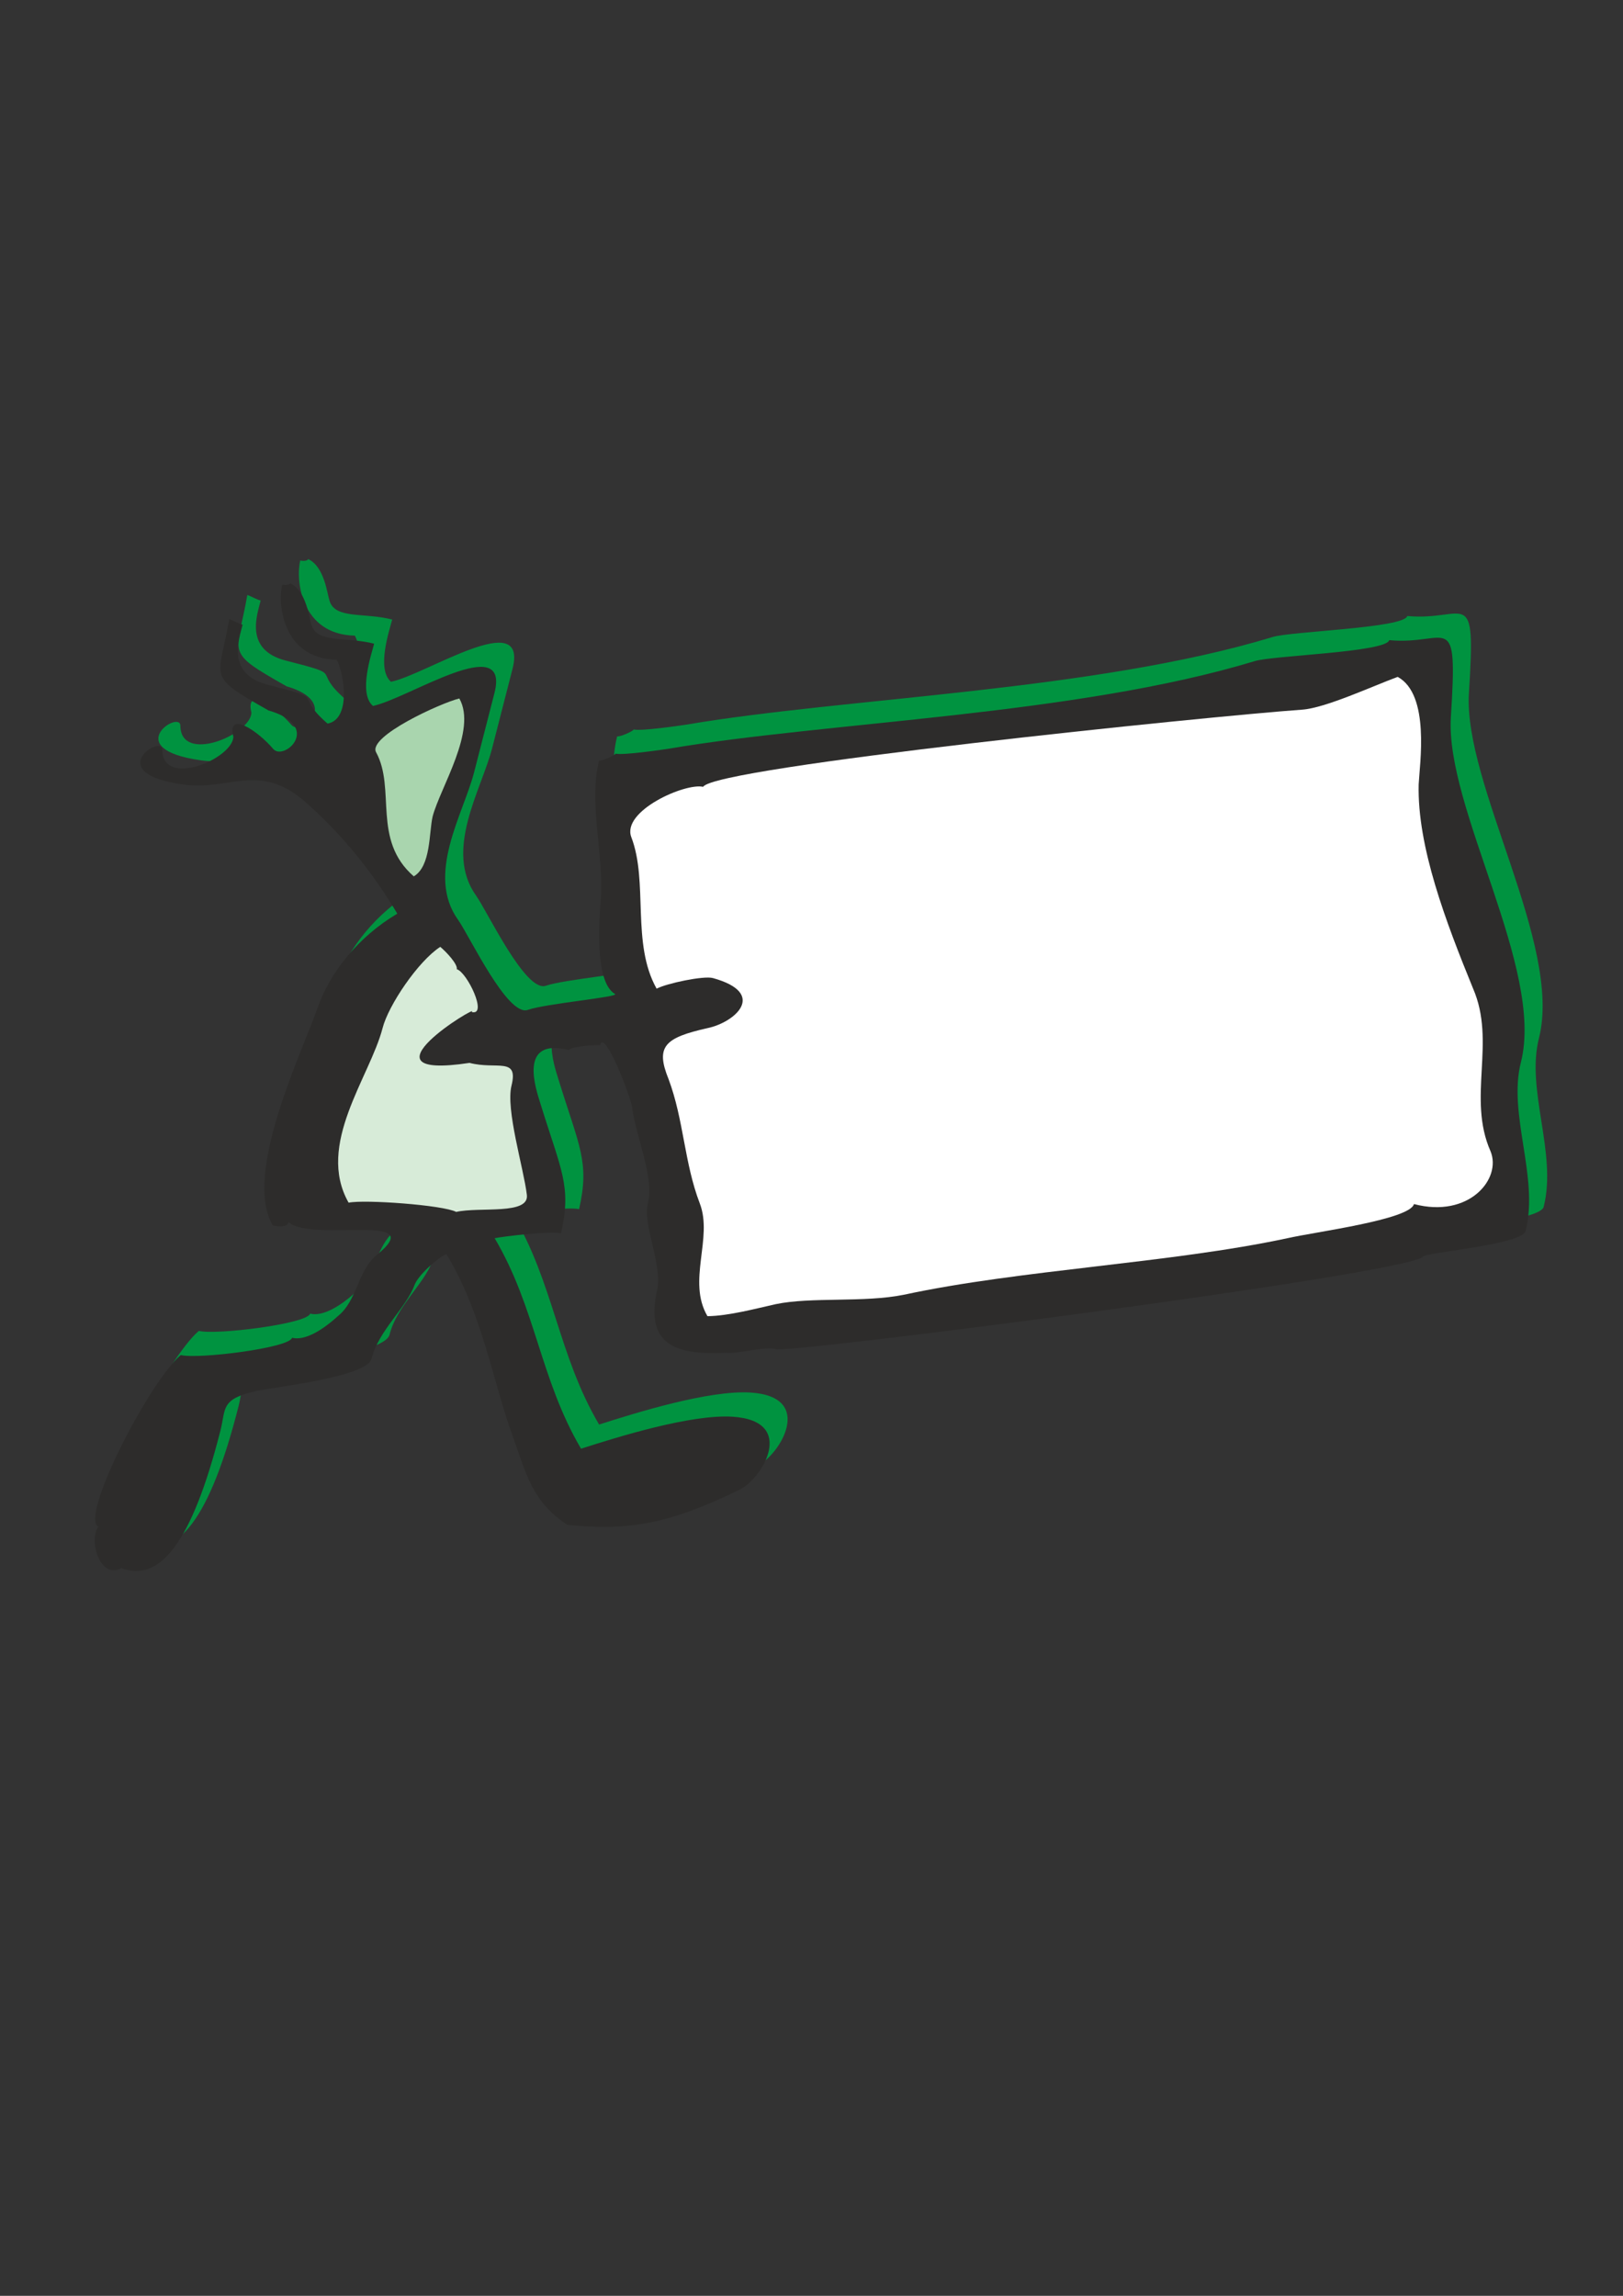 <?xml version="1.0" encoding="utf-8"?>
<!-- Created by UniConvertor 2.0rc4 (https://sk1project.net/) -->
<svg xmlns="http://www.w3.org/2000/svg" height="841.89pt" viewBox="0 0 595.276 841.89" width="595.276pt" version="1.1" xmlns:xlink="http://www.w3.org/1999/xlink" id="1ff7292e-f611-11ea-8780-dcc15c148e23">

<rect x="0" y="0" width="595.276" height="841.89" fill="#333333" stroke="none"/>

<g>
	<path style="fill:#009340;" d="M 244.286,432.321 C 242.27,440.169 249.182,453.489 247.814,463.425 242.774,484.593 254.582,488.049 273.014,487.257 276.902,487.689 287.27,484.809 291.014,485.817 291.302,488.193 522.638,458.385 528.542,451.977 528.902,450.465 565.406,447.585 566.198,442.473 571.166,422.817 559.574,399.705 564.47,380.625 573.11,346.353 536.678,287.529 538.766,254.121 541.358,213.513 537.902,227.913 516.158,225.897 515.006,230.361 473.246,231.513 466.766,233.601 401.246,253.473 309.662,255.849 251.846,265.713 249.038,266.145 235.07,268.161 232.406,267.513 232.262,268.089 227.582,270.249 226.358,270.033 222.47,285.225 228.014,303.945 227.006,320.361 226.502,327.777 224.486,351.177 232.19,355.641 233.99,356.721 206.774,359.169 200.222,361.473 192.806,364.137 178.766,334.257 174.662,328.497 162.71,311.865 176.534,289.689 180.494,274.425 L 187.982,245.265 C 193.814,222.369 156.302,247.353 143.414,250.017 137.942,245.337 142.91,230.937 143.846,227.193 133.55,224.529 122.966,227.121 120.878,220.353 119.942,217.545 119.006,207.825 113.03,205.017 112.886,205.593 111.374,205.881 110.15,205.521 108.422,212.073 110.006,232.665 130.166,233.097 132.902,238.497 135.422,254.841 126.782,256.497 113.606,245.121 127.718,248.073 104.822,242.241 89.414,238.281 94.382,225.321 95.606,220.209 94.238,219.921 91.934,218.553 90.71,218.193 86.822,240.657 81.998,238.569 105.11,251.673 125.198,257.505 110.726,270.393 106.838,265.785 101.078,259.017 89.774,251.529 92.222,261.393 91.79,269.457 66.302,280.185 66.158,266.145 66.158,260.169 43.694,274.641 73.718,278.817 90.71,281.265 101.51,270.537 118.286,284.937 133.622,298.329 144.782,313.449 152.342,326.193 137.87,334.761 127.502,348.009 123.11,360.753 117.494,376.737 95.534,421.953 106.694,440.529 108.134,440.889 112.094,441.393 112.454,439.305 121.238,447.009 164.942,435.201 144.566,451.545 137.726,457.377 137.654,468.105 130.526,473.793 128.798,475.377 120.086,483.297 113.75,481.713 112.814,485.457 79.262,489.633 72.926,488.049 61.262,497.985 35.846,547.449 42.686,550.977 38.942,556.305 43.55,570.489 51.11,566.169 65.006,571.497 76.886,557.529 87.542,515.481 89.486,507.561 87.542,504.177 100.646,501.225 107.846,499.713 141.398,496.041 142.91,489.345 145.502,479.049 155.438,470.985 158.678,462.345 159.974,458.745 167.462,452.121 170.342,451.041 183.446,472.425 187.55,498.273 194.462,517.209 199.646,531.465 201.59,541.761 214.766,550.329 236.726,552.489 251.486,550.329 277.982,537.369 285.974,533.553 299.15,512.169 275.246,510.657 260.054,509.721 233.414,518.001 219.734,522.393 204.686,496.833 203.174,470.769 188.054,445.209 191.006,444.561 208.646,442.473 212.39,443.409 216.35,426.057 212.462,420.585 204.83,395.817 203.39,391.065 196.262,371.337 215.342,376.233 215.414,374.937 225.35,374.217 226.718,374.433 228.23,368.025 238.022,393.513 238.454,397.113 239.75,407.625 246.662,422.889 244.286,432.321 L 244.286,432.321 Z" />
	<path style="fill:#2d2c2b;" d="M 237.662,441.177 C 235.646,449.025 242.558,462.345 241.19,472.281 236.15,493.449 247.958,496.905 266.39,496.113 270.278,496.545 280.646,493.665 284.39,494.673 284.678,497.049 516.014,467.241 521.918,460.833 522.278,459.321 558.782,456.441 559.574,451.329 564.542,431.673 552.95,408.561 557.846,389.481 566.486,355.209 530.054,296.385 532.142,262.977 534.734,222.369 531.278,236.769 509.534,234.753 508.382,239.217 466.622,240.369 460.142,242.457 394.622,262.329 303.038,264.705 245.222,274.569 242.414,275.001 228.446,277.017 225.782,276.369 225.638,276.945 220.958,279.105 219.734,278.889 215.846,294.081 221.39,312.801 220.382,329.217 219.878,336.633 217.862,360.033 225.566,364.497 227.366,365.577 200.15,368.025 193.598,370.329 186.182,372.993 172.142,343.113 168.038,337.353 156.086,320.721 169.91,298.545 173.87,283.281 L 181.358,254.121 C 187.19,231.225 149.678,256.209 136.79,258.873 131.318,254.193 136.286,239.793 137.222,236.049 126.926,233.385 116.342,235.977 114.254,229.209 113.318,226.401 112.382,216.681 106.406,213.873 106.262,214.449 104.75,214.737 103.526,214.377 101.798,220.929 103.382,241.521 123.542,241.953 126.278,247.353 128.798,263.697 120.158,265.353 106.982,253.977 121.094,256.929 98.198,251.097 82.79,247.137 87.758,234.177 88.982,229.065 87.614,228.777 85.31,227.409 84.086,227.049 80.198,249.513 75.374,247.425 98.486,260.529 118.574,266.361 104.102,279.249 100.214,274.641 94.454,267.873 83.15,260.385 85.598,270.249 85.166,278.313 59.678,289.041 59.534,275.001 59.534,269.025 37.07,283.497 67.094,287.673 84.086,290.121 94.886,279.393 111.662,293.793 126.998,307.185 138.158,322.305 145.718,335.049 131.246,343.617 120.878,356.865 116.486,369.609 110.87,385.593 88.91,430.809 100.07,449.385 101.51,449.745 105.47,450.249 105.83,448.161 114.614,455.865 158.318,444.057 137.942,460.401 131.102,466.233 131.03,476.961 123.902,482.649 122.174,484.233 113.462,492.153 107.126,490.569 106.19,494.313 72.638,498.489 66.302,496.905 54.638,506.841 29.222,556.305 36.062,559.833 32.318,565.161 36.926,579.345 44.486,575.025 58.382,580.353 70.262,566.385 80.918,524.337 82.862,516.417 80.918,513.033 94.022,510.081 101.222,508.569 134.774,504.897 136.286,498.201 138.878,487.905 148.814,479.841 152.054,471.201 153.35,467.601 160.838,460.977 163.718,459.897 176.822,481.281 180.926,507.129 187.838,526.065 193.022,540.321 194.966,550.617 208.142,559.185 230.102,561.345 244.862,559.185 271.358,546.225 279.35,542.409 292.598,521.025 268.622,519.513 253.43,518.577 226.79,526.857 213.11,531.249 198.062,505.689 196.55,479.625 181.43,454.065 184.382,453.417 202.022,451.329 205.766,452.265 209.726,434.913 205.838,429.369 198.206,404.673 196.766,399.921 189.638,380.193 208.718,385.089 208.79,383.793 218.726,383.073 220.094,383.289 221.606,376.881 231.398,402.369 231.83,405.969 233.126,416.481 240.038,431.745 237.662,441.177 L 237.662,441.177 Z" />
	<path style="fill:#d7ebd8;" d="M 172.214,389.769 C 182.15,392.361 190.214,387.465 187.622,398.049 185.39,406.833 192.086,428.433 193.238,438.153 194.174,445.641 175.958,442.473 167.318,444.417 162.566,441.897 133.694,439.809 127.862,441.033 115.766,419.721 135.638,395.025 140.318,377.025 142.406,368.745 153.35,352.473 161.486,347.217 163.718,349.089 167.966,353.625 167.534,355.425 171.278,356.433 179.054,372.633 173.006,371.121 176.534,367.593 128.87,396.321 172.214,389.769 L 172.214,389.769 Z" />
	<path style="fill:#a9d5ae;" d="M 168.47,256.137 C 175.094,267.801 161.486,288.753 158.678,299.409 157.31,305.313 158.102,317.625 151.766,321.369 136.358,307.977 145.286,289.329 137.942,275.865 134.774,270.033 161.846,257.721 168.47,256.137 L 168.47,256.137 Z" />
	<path style="fill:#ffffff;" d="M 477.566,260.241 C 486.062,259.665 503.27,251.673 512.63,248.217 524.582,254.697 520.694,280.185 520.334,287.601 519.758,310.425 530.342,338.145 540.278,362.481 548.846,382.209 538.046,402.585 546.686,422.169 550.862,432.249 538.838,446.865 518.606,441.537 517.094,447.297 482.174,451.761 472.166,454.065 429.11,463.281 374.246,465.585 331.478,474.801 316.934,477.753 297.422,475.521 284.462,478.257 277.334,479.841 267.182,482.577 259.478,482.649 251.918,469.761 261.566,454.065 256.67,441.321 250.91,426.273 250.838,410.793 245.222,395.745 240.326,383.721 243.782,380.553 259.478,377.025 269.558,374.937 281.654,364.281 261.494,358.665 258.038,357.729 244.502,360.609 240.83,362.553 231.47,345.921 237.878,323.457 231.542,306.969 227.942,297.393 251.27,287.025 257.894,288.537 261.998,281.265 443.078,262.689 477.566,260.241 L 477.566,260.241 Z" />
</g>
</svg>